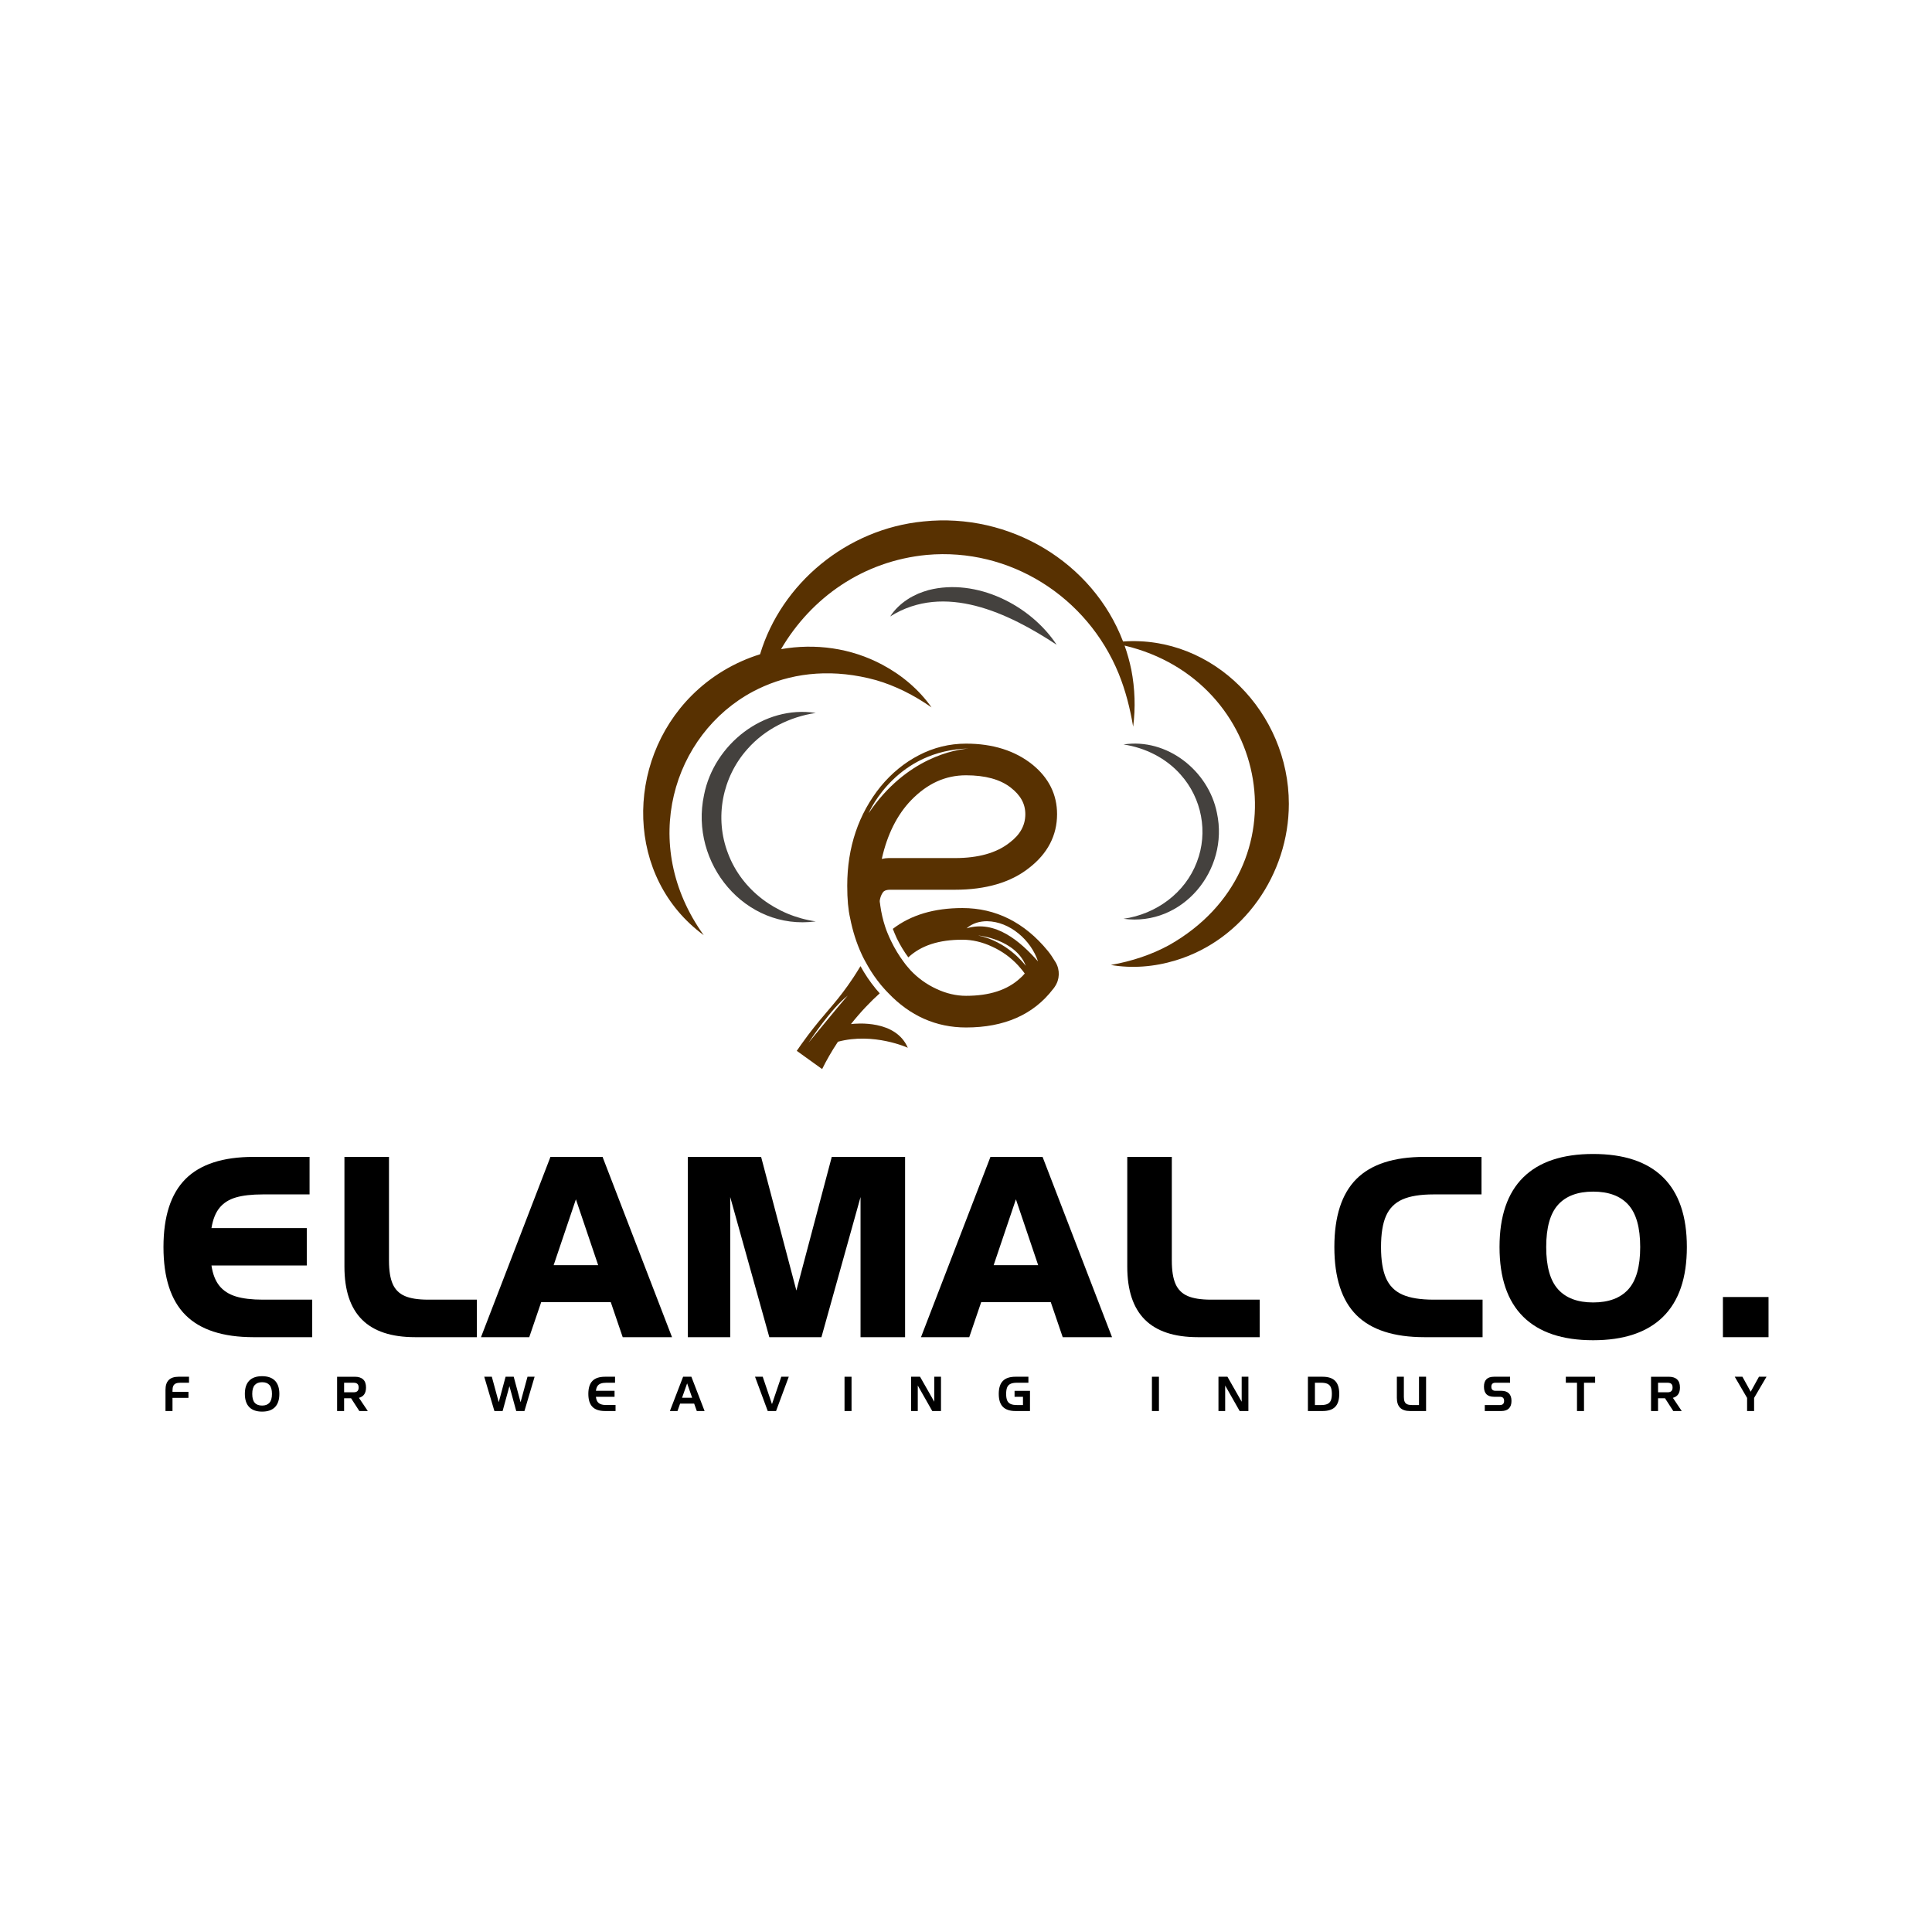 <?xml version="1.0" encoding="utf-8"?>
<!-- Generator: Adobe Illustrator 24.3.0, SVG Export Plug-In . SVG Version: 6.00 Build 0)  -->
<svg version="1.1" id="Layer_1" xmlns="http://www.w3.org/2000/svg" xmlns:xlink="http://www.w3.org/1999/xlink" x="0px" y="0px"
	 viewBox="0 0 3240 3240" style="enable-background:new 0 0 3240 3240;" xml:space="preserve">
<style type="text/css">
	.st0{fill:#583101;}
	.st1{fill:#44413E;}
</style>
<g>
	<g>
		<path class="st0" d="M1883.4,1075.81c-0.01-0.02-0.01-0.03-0.02-0.05c-50.87-132.96-190.01-216.35-334.6-201.31
			c-128.93,12.43-238.49,104.17-274.14,222.77c-42.52,13.23-82.15,36.62-114.51,68.98c-112.52,112.52-111.1,305.94,20.04,402.11
			c-109.45-152.43-51.72-337.16,82.94-408.75c5.9-3.12,11.92-6.02,18.11-8.69c53.76-23.45,118.08-29.52,188.02-10.22
			c32.36,9.42,63.53,25.09,92.93,45.64c-20.66-29.41-49.33-53.88-82.26-71.42c-52.97-28.39-112.97-36.22-170.08-26.23
			c50.81-86.69,137.95-147.89,244.4-158.05c139.09-12.49,268.98,69.88,321.78,199.04c11.64,28.61,19.13,58.36,24.3,89.02
			c4.14-31.68,3.01-63.92-3.07-95.43c-2.89-13.96-6.64-27.47-11.29-40.57c244.7,58.08,303.94,372.17,74.98,502.15
			c-29.6,16.22-62.68,27.19-98.02,33.46c35.39,6.15,73,3.22,108.71-7.69c113.52-34.32,189.76-144.5,189.79-262.43
			C2161.44,1195.84,2035.19,1065.03,1883.4,1075.81z"/>
		<path class="st1" d="M1368.07,1195.63c-86.83-13.53-170.7,52.47-187.39,137.53c-24.58,114.43,68.94,228.03,187.39,212.04
			c-65.29-9.27-123.75-51.79-147.1-113.86c-23.04-59.58-9.91-127.91,32.67-175.36C1282.55,1223.09,1324.51,1202.08,1368.07,1195.63z
			"/>
		<path class="st1" d="M1884.15,1540.82c99.03,13.38,177.27-81.62,156.71-177.32c-13.97-71.14-84.07-126.31-156.71-115.01
			c36.44,5.4,71.52,22.96,95.7,50.47c35.6,39.68,46.59,96.82,27.32,146.64C1987.63,1497.52,1938.77,1533.06,1884.15,1540.82z"/>
		<path class="st1" d="M1557.2,989.58c-5.69,1.65-11.83,3.69-17.28,5.96c-6.13,2.77-12.74,6.03-18.3,9.82
			c-11.5,7.6-21.56,17.19-28.74,28.43c91.19-57.33,198.59-5.62,279.14,47.49C1727.87,1014.34,1637.17,969.12,1557.2,989.58z"/>
		<path class="st0" d="M1757.02,1594.39c-39.05-47.53-87.14-71.57-143.01-71.57c-47.39,0-86.31,11.54-116.74,34.88
			c1.95,5.28,4.31,10.56,6.67,15.84c5.7,11.67,12.23,22.38,19.32,31.97c21.54-20.01,51.42-29.6,90.75-29.6
			c16.54,0,33.22,3.89,49.62,11.54c16.82,7.64,31.41,18.21,43.64,31.41c1.53,1.67,2.92,3.34,4.45,5.14
			c2.36,2.78,4.73,5.56,6.81,8.62c-2.36,2.78-4.86,5.42-7.64,7.78c-21.54,19.87-51.42,29.6-90.75,29.6
			c-16.54,0-33.22-3.89-49.62-11.54c-16.82-7.78-31.41-18.35-43.64-31.41c-1.53-1.67-2.92-3.47-4.45-5.14
			c-2.36-2.78-4.72-5.56-6.81-8.62c-7.92-10.56-15.01-22.24-21.26-35.16c-2.08-4.31-4.03-8.62-5.84-13.06
			c-1.53-3.61-2.78-7.09-4.03-10.84c-3.75-11.4-6.53-23.35-8.2-35.44l-0.42-3.47c-0.42-1.95-0.56-3.34-0.56-4.17
			s0.28-1.95,0.56-3.47c0.42-1.67,0.83-3.34,1.39-4.73c0.56-1.39,1.25-3.06,2.22-4.59c0.69-1.25,1.53-2.36,2.08-2.92
			c0.97-0.97,3.61-3.34,11.4-3.34h108.54c51.98,0,93.81-12.37,124.25-36.55c31.13-24.04,46.97-54.48,46.97-90.2
			c0-33.08-14.04-61.01-41.28-83.11c-29.05-23.35-66.57-35.16-111.32-35.16c-27.8,0-54.48,6.53-79.22,19.46
			c-23.9,12.37-45.45,29.88-63.93,52.26c-37.25,46.14-56.15,102.15-56.15,166.64c0,22.65,1.67,40.58,4.86,54.2
			c4.17,21.4,10.56,41.69,19.18,60.32c3.06,6.95,6.95,13.62,10.84,20.57c6.25,10.98,13.62,21.4,21.68,31.27
			c1.53,1.81,2.92,3.47,4.59,5.28c2.36,2.78,4.86,5.42,7.5,8.06c36.55,38.5,80.47,57.95,130.64,57.95
			c64.21,0,113.13-21.54,145.93-64.49c0.28-0.28,0.56-0.69,0.97-1.11l1.81-2.64c8.48-12.23,9.03-28.21,1.53-41
			C1765.91,1606.62,1761.18,1599.25,1757.02,1594.39z M1719.49,1365.35c0,18.62-8.48,34.33-26.41,47.81
			c-21.68,17.23-52.53,25.85-91.59,25.85h-111.6c-3.2,0-6.81,0.42-11.12,1.39c9.17-41,25.71-73.94,49.06-98.26
			c27.38-28.21,57.54-41.97,92.28-41.97c31.96,0,57.12,6.81,74.63,20.43C1711.43,1333.39,1719.49,1347.98,1719.49,1365.35z
			 M1624.46,1255.27c-20.82,1.64-103.95,14.07-167.78,108.55C1459.42,1357.52,1504.75,1258.31,1624.46,1255.27z M1640.41,1568.82
			c0,0,62.4,5.84,79.91,51.01C1716.85,1615.23,1688.5,1578.82,1640.41,1568.82z M1620.96,1556.86c4.59-4.17,10.28-7.23,16.4-9.31
			c2.92-0.97,6.39-1.67,9.45-2.09c2.78-0.42,5.7-0.56,8.48-0.56c38.5,0.56,73.8,31.97,85.47,67.4
			C1711.01,1578.54,1668.9,1542.27,1620.96,1556.86z"/>
		<path class="st0" d="M1427.08,1717.38c16.68-20.99,33.36-38.22,48.23-51.56c-1.67-1.95-4.03-4.45-6.53-7.5
			c-9.73-11.95-18.35-24.6-25.71-38.08c-8.76,14.59-16.4,25.85-21.4,32.8c-23.63,33.22-38.91,46.14-66.85,83.25
			c-8.48,11.26-14.87,20.57-18.62,25.99c14.18,10.15,28.35,20.29,42.53,30.58c6.95-14.04,15.7-29.6,26.54-45.86
			c59.9-16.12,117.16,10.15,117.16,10.15C1502.13,1709.88,1436.11,1716.27,1427.08,1717.38z M1355.92,1748.65
			c2.78-4.17,38.22-57.68,65.74-78.94C1416.93,1674.86,1401.92,1692.51,1355.92,1748.65z"/>
	</g>
	<g>
		<path d="M283.01,2314.28c-3.65,3.64-5.48,9.12-5.48,16.44v35.6h11.75v-22.07h26.76v-10.06h-26.76v-2.07
			c0-3.27,0.43-5.87,1.29-7.78c0.86-1.91,2.25-3.31,4.17-4.17c1.91-0.86,4.51-1.29,7.78-1.29h14.46v-10.07h-17.46
			C292.16,2308.82,286.66,2310.64,283.01,2314.28z"/>
		<path d="M439.55,2307.9c-9.5,0-16.69,2.5-21.58,7.5c-4.89,5-7.34,12.39-7.34,22.18c0,9.75,2.46,17.15,7.38,22.18
			c4.92,5.03,12.1,7.55,21.54,7.55c9.5,0,16.69-2.51,21.58-7.52c4.89-5.02,7.34-12.42,7.34-22.2c0-9.75-2.46-17.14-7.36-22.15
			C456.21,2310.41,449.02,2307.9,439.55,2307.9z M451.89,2352.42c-2.79,3.15-6.9,4.73-12.34,4.73c-5.5,0-9.62-1.57-12.39-4.71
			c-2.76-3.14-4.14-8.09-4.14-14.86c0-6.73,1.4-11.68,4.18-14.84c2.79-3.16,6.91-4.74,12.35-4.74c5.49,0,9.62,1.57,12.39,4.71
			c2.76,3.14,4.14,8.1,4.14,14.86C456.08,2344.31,454.69,2349.26,451.89,2352.42z"/>
		<path d="M613.82,2326.84c0-6.01-1.59-10.51-4.78-13.51c-3.18-3-7.83-4.5-13.95-4.5h-29.77v57.5h11.75v-21.4h11.71l13.83,21.4h14.2
			l-14.88-22.15C609.86,2342.11,613.82,2336.33,613.82,2326.84z M599.32,2332.97c-1.41,1.3-3.54,1.94-6.38,1.94h-15.86v-16.02h15.86
			c2.87,0,5.01,0.63,6.41,1.9s2.09,3.31,2.09,6.13C601.44,2329.65,600.73,2331.67,599.32,2332.97z"/>
		<polygon points="873,2351.53 861.5,2308.82 847.89,2308.82 836.39,2351.53 824.8,2308.82 812.08,2308.82 829.12,2366.33 
			842.9,2366.33 854.32,2324.6 865.73,2366.33 879.51,2366.33 896.55,2308.82 884.63,2308.82 		"/>
		<path d="M1007.47,2354.84c-2.47-0.94-4.35-2.42-5.64-4.44c-1.3-2.01-2.11-4.67-2.45-7.97h31.24v-10.07h-31.24
			c0.42-3.32,1.28-5.96,2.58-7.9c1.3-1.94,3.16-3.36,5.58-4.25c2.43-0.89,5.6-1.33,9.51-1.33h14.37v-10.07h-16.7
			c-9.58,0-16.65,2.35-21.22,7.04c-4.57,4.7-6.85,11.93-6.85,21.71c0,9.78,2.28,17.02,6.85,21.71c4.57,4.7,11.64,7.04,21.22,7.04
			h17.55v-10.06h-15.22C1013.13,2356.26,1009.94,2355.79,1007.47,2354.84z"/>
		<path d="M1145.58,2308.82l-22.15,57.5h12.73l4.4-12.47h23.55l4.44,12.47h13.06l-22.16-57.5H1145.58z M1143.84,2344l8.5-24.1
			l8.37,24.1H1143.84z"/>
		<polygon points="1294.62,2354.74 1279.1,2308.82 1266.2,2308.82 1287.51,2366.33 1301.47,2366.33 1322.78,2308.82 
			1310.22,2308.82 		"/>
		<rect x="1416.29" y="2308.82" width="11.75" height="57.5"/>
		<polygon points="1566.81,2350.73 1542.92,2308.82 1527.87,2308.82 1527.87,2366.33 1539.12,2366.33 1539.12,2323.54 
			1563.43,2366.33 1578.06,2366.33 1578.06,2308.82 1566.81,2308.82 		"/>
		<path d="M1701.43,2342.44h14.12v13.83h-10.06c-4.57,0-8.16-0.61-10.78-1.82c-2.62-1.21-4.51-3.16-5.66-5.85
			c-1.16-2.69-1.73-6.37-1.73-11.02s0.58-8.32,1.73-11.02c1.15-2.69,3.04-4.64,5.66-5.85c2.62-1.21,6.21-1.82,10.78-1.82h19.16
			v-10.07h-21.65c-9.53,0-16.58,2.35-21.18,7.04c-4.59,4.7-6.89,11.93-6.89,21.71c0,9.78,2.3,17.02,6.89,21.71
			c4.6,4.7,11.66,7.04,21.18,7.04h24.31v-33.87h-25.87V2342.44z"/>
		<rect x="1931.81" y="2308.82" width="11.75" height="57.5"/>
		<polygon points="2082.32,2350.73 2058.44,2308.82 2043.38,2308.82 2043.38,2366.33 2054.63,2366.33 2054.63,2323.54 
			2078.94,2366.33 2093.57,2366.33 2093.57,2308.82 2082.32,2308.82 		"/>
		<path d="M2217.96,2308.82h-24.57v57.5h24.57c9.55,0,16.61-2.33,21.16-6.98c4.55-4.65,6.83-11.91,6.83-21.77
			c0-9.86-2.28-17.12-6.83-21.77C2234.57,2311.15,2227.52,2308.82,2217.96,2308.82z M2231.83,2348.57
			c-1.15,2.71-3.04,4.67-5.64,5.88c-2.61,1.22-6.15,1.82-10.63,1.82h-10.4v-37.38h10.4c4.48,0,8.02,0.61,10.63,1.82
			c2.61,1.21,4.49,3.17,5.64,5.88c1.16,2.71,1.73,6.37,1.73,10.99C2233.56,2342.2,2232.99,2345.86,2231.83,2348.57z"/>
		<path d="M2379.68,2356.26h-11.84c-3.38,0-6.05-0.44-7.99-1.32c-1.95-0.87-3.36-2.28-4.23-4.22c-0.87-1.94-1.31-4.6-1.31-7.95
			v-33.95h-11.75v35.43c0,7.38,1.83,12.91,5.49,16.57c3.67,3.67,9.19,5.5,16.58,5.5h26.93v-57.5h-11.88V2356.26z"/>
		<path d="M2517.55,2332.37h-9.76c-2.23,0-3.91-0.57-5.05-1.71c-1.15-1.14-1.72-2.82-1.72-5.05c0-4.48,2.29-6.72,6.85-6.72h24.57
			v-10.07h-26.89c-5.67,0-9.9,1.38-12.71,4.14c-2.8,2.76-4.21,6.95-4.21,12.56c0,11.28,5.64,16.92,16.92,16.92h9.85
			c2.37,0,4.13,0.57,5.28,1.71c1.16,1.14,1.73,2.88,1.73,5.22c0,2.32-0.59,4.04-1.76,5.18c-1.17,1.15-2.92,1.72-5.26,1.72h-25.37
			v10.06h27.61c5.61,0,9.87-1.43,12.79-4.27c2.92-2.85,4.38-7.08,4.38-12.69c0-5.6-1.47-9.84-4.4-12.7
			C2527.47,2333.8,2523.19,2332.37,2517.55,2332.37z"/>
		<polygon points="2625.92,2318.89 2644.65,2318.89 2644.65,2366.33 2656.4,2366.33 2656.4,2318.89 2675.05,2318.89 
			2675.05,2308.82 2625.92,2308.82 		"/>
		<path d="M2817.32,2326.84c0-6.01-1.59-10.51-4.78-13.51c-3.18-3-7.83-4.5-13.95-4.5h-29.77v57.5h11.75v-21.4h11.71l13.83,21.4
			h14.2l-14.88-22.15C2813.36,2342.11,2817.32,2336.33,2817.32,2326.84z M2802.82,2332.97c-1.41,1.3-3.54,1.94-6.38,1.94h-15.86
			v-16.02h15.86c2.87,0,5.01,0.63,6.41,1.9s2.09,3.31,2.09,6.13C2804.94,2329.65,2804.23,2331.67,2802.82,2332.97z"/>
		<polygon points="2949.83,2308.82 2935.96,2333.94 2922.09,2308.82 2909.19,2308.82 2929.91,2344.34 2929.91,2366.33 
			2941.66,2366.33 2941.66,2344.34 2962.47,2308.82 		"/>
	</g>
	<g>
		<path d="M395.43,2174.12c-11.78-3.62-21.01-9.63-27.68-18.01c-6.67-8.37-11.04-19.67-13.12-33.91h159.85v-62.69H354.63
			c2.37-14.52,6.89-25.86,13.56-34.02c6.67-8.15,15.79-13.93,27.35-17.34c11.56-3.4,26.6-5.11,45.13-5.11h78.48v-62.92h-93.82
			c-51.43,0-89.49,12.34-114.16,37.02s-37.02,62.73-37.02,114.16s12.34,89.49,37.02,114.16s62.73,37.02,114.16,37.02h98.27v-62.92
			h-82.93C422.29,2179.56,407.21,2177.75,395.43,2174.12z"/>
		<path d="M678.89,2173.45c-9.41-4.08-16.19-10.82-20.34-20.24c-4.15-9.41-6.22-22.49-6.22-39.24v-173.86h-74.7v184.09
			c0,39.57,9.82,69.18,29.46,88.82c19.64,19.64,49.32,29.46,89.04,29.46h103.6v-62.92h-81.82
			C701.31,2179.56,688.31,2177.53,678.89,2173.45z"/>
		<path d="M1044.29,2242.48h82.7l-116.5-302.36h-87.37l-116.5,302.36h80.93l20.01-58.69h116.72L1044.29,2242.48z M928.45,2121.76
			l37.35-110.49l37.35,110.49H928.45z"/>
		<polygon points="1443.14,2242.48 1517.84,2242.48 1517.84,1940.12 1394.9,1940.12 1335.54,2164.23 1276.4,1940.12 
			1153.45,1940.12 1153.45,2242.48 1224.59,2242.48 1224.59,2007.48 1290.18,2242.48 1377.56,2242.48 1443.14,2007.48 		"/>
		<path d="M1661.01,1940.12l-116.5,302.36h80.93l20.01-58.69h116.73l20,58.69h82.71l-116.5-302.36H1661.01z M1666.35,2121.76
			l37.35-110.49l37.35,110.49H1666.35z"/>
		<path d="M2112.56,2179.56h-81.82c-16.61,0-29.61-2.04-39.02-6.11c-9.41-4.08-16.2-10.82-20.34-20.24
			c-4.16-9.41-6.22-22.49-6.22-39.24v-173.86h-74.7v184.09c0,39.57,9.82,69.18,29.46,88.82s49.32,29.46,89.04,29.46h103.61V2179.56z
			"/>
		<path d="M2486.3,2242.48v-62.92h-82.04c-22.23,0-39.68-2.81-52.36-8.45c-12.67-5.63-21.83-14.78-27.45-27.45
			c-5.63-12.68-8.45-30.12-8.45-52.36c0-22.23,2.81-39.68,8.45-52.36c5.63-12.67,14.78-21.82,27.45-27.45
			c12.68-5.63,30.12-8.45,52.36-8.45h80.26v-62.92h-95.6c-51.43,0-89.49,12.34-114.16,37.02s-37.02,62.73-37.02,114.16
			s12.34,89.49,37.02,114.16s62.73,37.02,114.16,37.02H2486.3z"/>
		<path d="M2671.71,1935.23c-51.58,0-90.64,13.08-117.17,39.24c-26.53,26.16-39.8,65.11-39.8,116.83
			c0,51.73,13.27,90.71,39.8,116.95c26.53,26.23,65.59,39.35,117.17,39.35s90.67-13.12,117.28-39.35s39.91-65.22,39.91-116.95
			c0-51.72-13.27-90.67-39.8-116.83C2762.57,1948.31,2723.44,1935.23,2671.71,1935.23z M2730.74,2162.22
			c-13.27,14.67-32.94,22.01-59.02,22.01c-25.94,0-45.54-7.33-58.8-22.01c-13.27-14.67-19.9-38.31-19.9-70.92s6.63-56.25,19.9-70.92
			c13.26-14.67,32.86-22.01,58.8-22.01c26.09,0,45.76,7.33,59.02,22.01c13.27,14.67,19.9,38.31,19.9,70.92
			S2744,2147.55,2730.74,2162.22z"/>
		<rect x="2889.37" y="2175.12" width="76.48" height="67.36"/>
	</g>
</g>
</svg>
